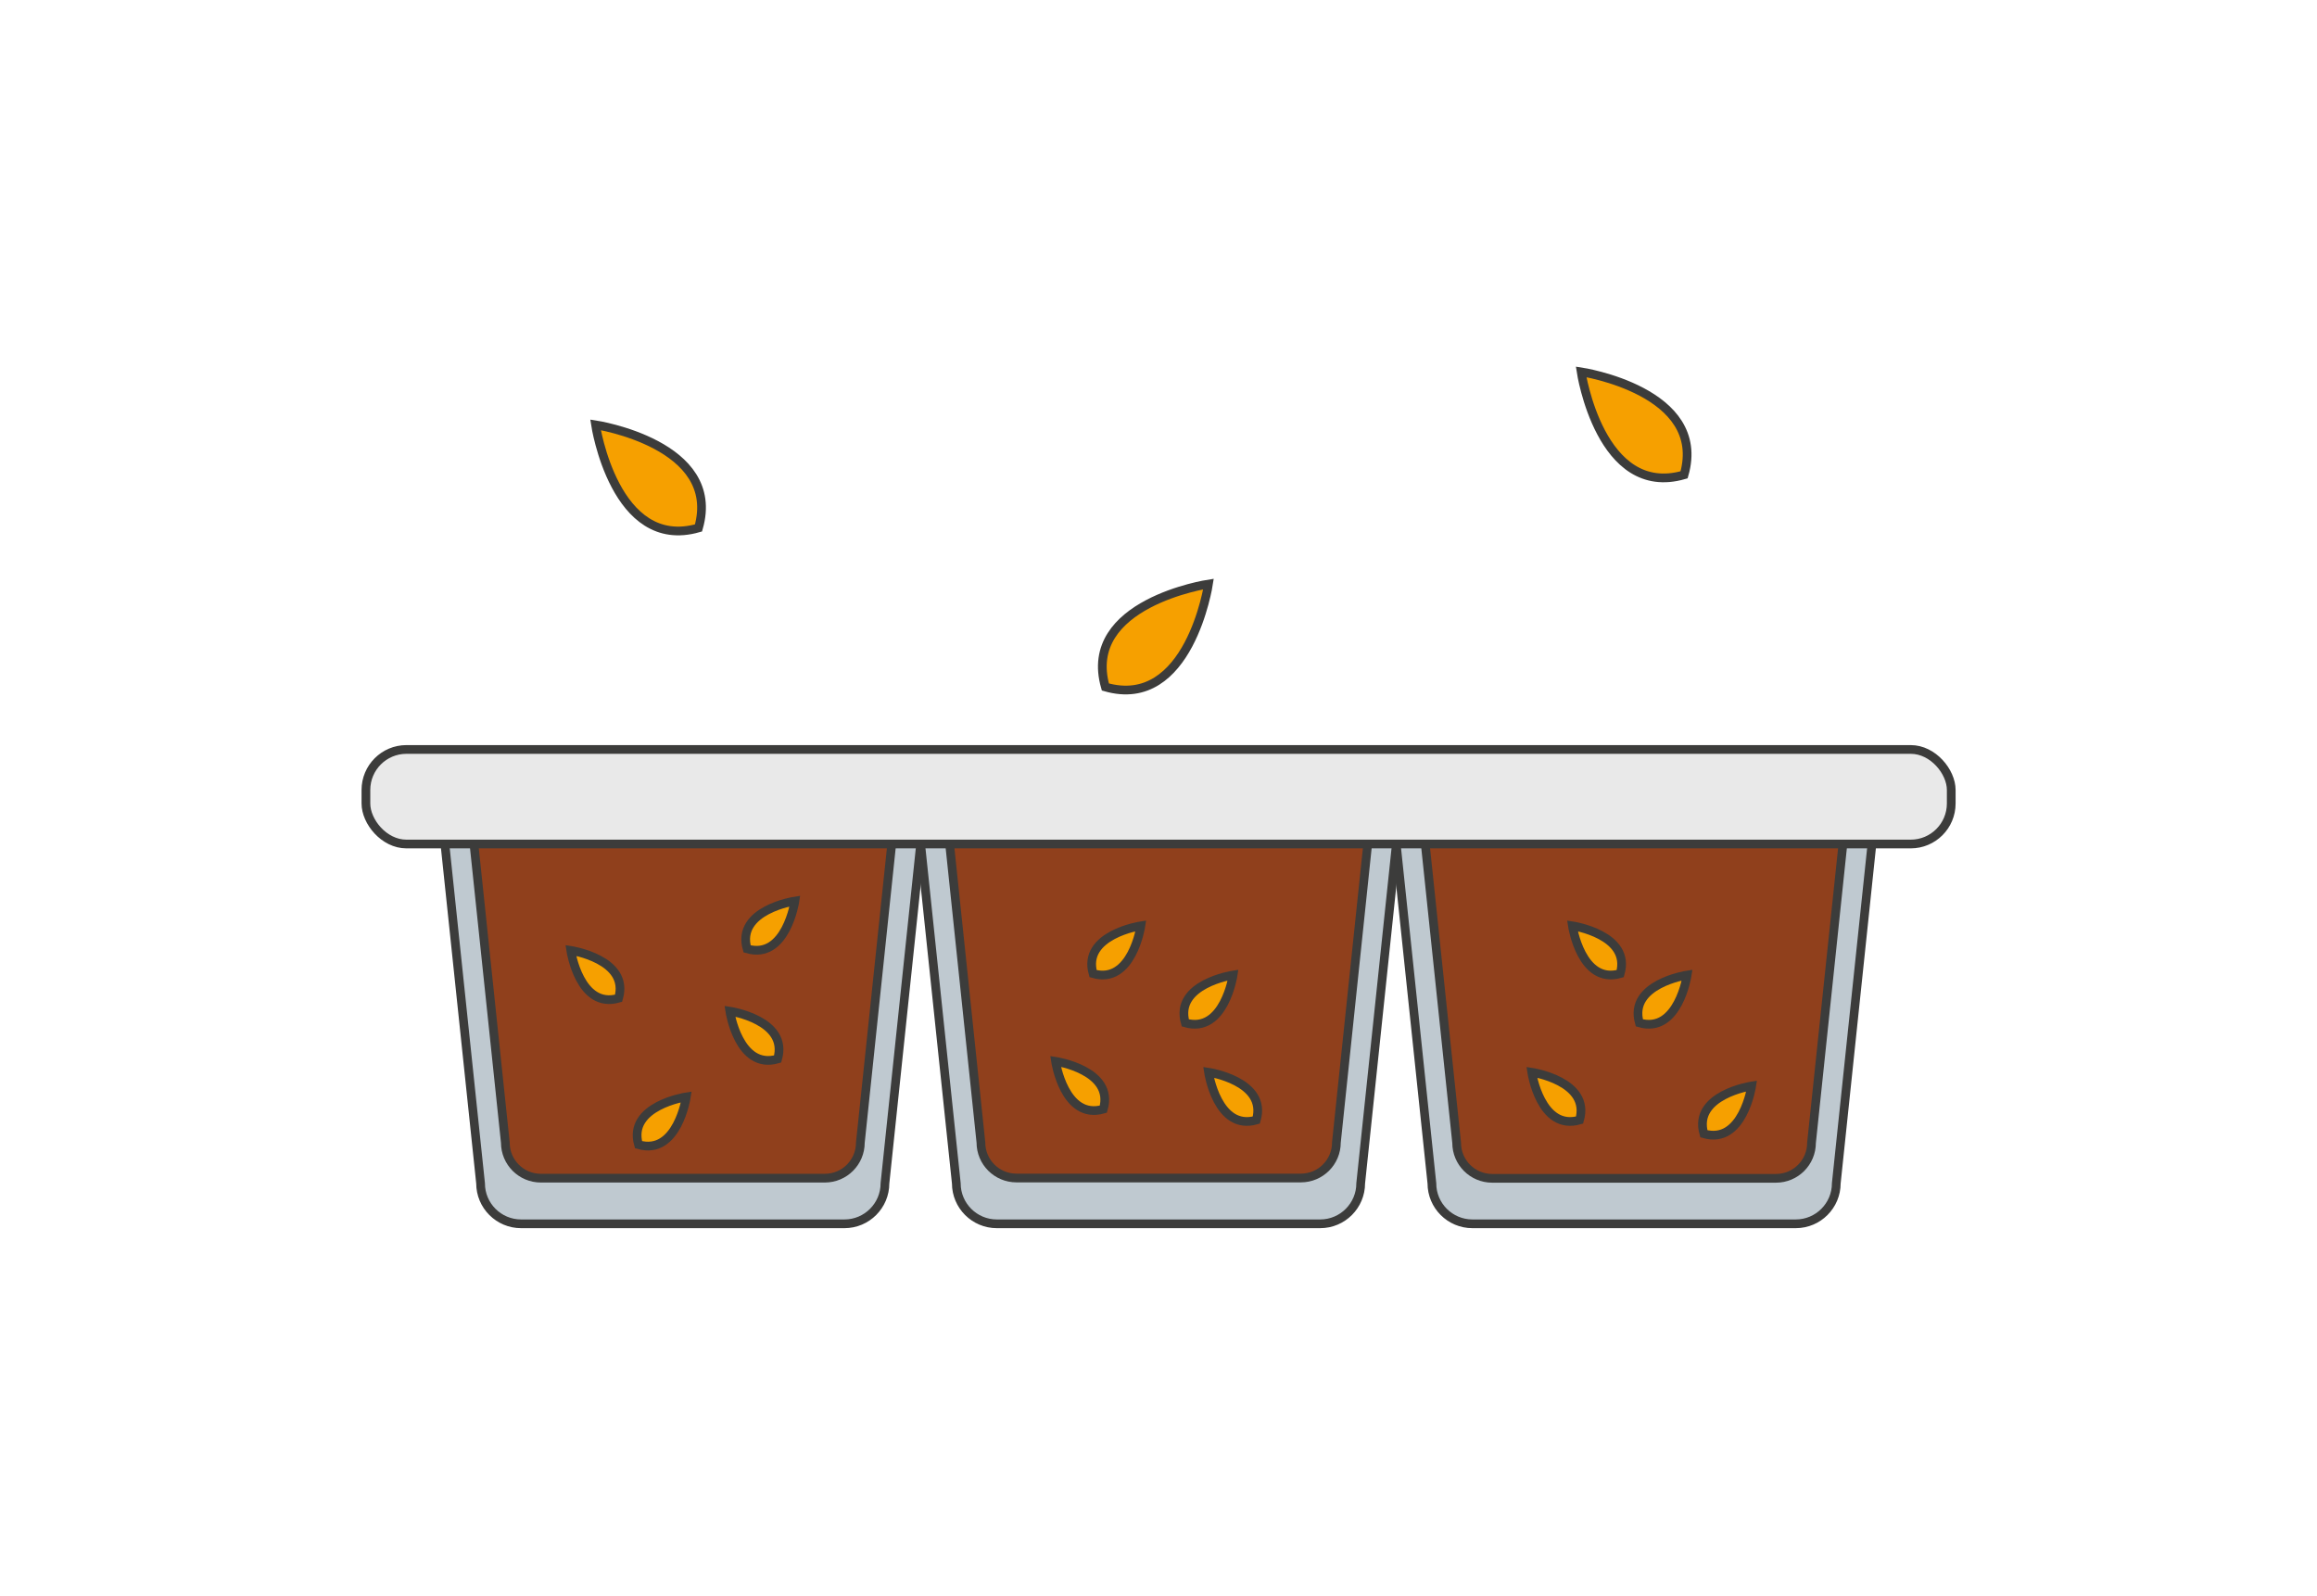 <svg xmlns="http://www.w3.org/2000/svg" id="Livello_1" data-name="Livello 1" viewBox="0 0 148.74 102.43"><defs><style>      .cls-1 {        fill: #bfc9d0;      }      .cls-2 {        fill: none;        stroke: #3c3c3b;        stroke-miterlimit: 10;        stroke-width: .56px;      }      .cls-3 {        fill: #f6a000;      }      .cls-4 {        fill: #e9e9e9;      }      .cls-5 {        fill: #90401c;      }    </style></defs><path class="cls-1" d="M59.1,54.18l-2.29,21.78c0,1.43-1.16,2.6-2.6,2.6h-20.76c-1.43,0-2.6-1.16-2.6-2.6l-2.29-21.78"></path><path class="cls-1" d="M89.64,54.18l-2.29,21.78c0,1.43-1.16,2.6-2.6,2.6h-20.76c-1.43,0-2.6-1.16-2.6-2.6l-2.29-21.78"></path><path class="cls-1" d="M120.17,54.18l-2.29,21.78c0,1.43-1.16,2.6-2.6,2.6h-20.76c-1.43,0-2.6-1.16-2.6-2.6l-2.29-21.78"></path><path class="cls-4" d="M26.08,48.11h96.57c1.43,0,2.6,1.16,2.6,2.6v.88c0,1.43-1.16,2.6-2.6,2.6H26.08c-1.43,0-2.6-1.16-2.6-2.6v-.88c0-1.43,1.16-2.6,2.6-2.6Z"></path><path class="cls-3" d="M38.23,27.27s1.23,8.17,6.61,6.61c1.55-5.38-6.61-6.61-6.61-6.61Z"></path><path class="cls-3" d="M77.58,37.49s-8.17,1.23-6.62,6.61c5.38,1.55,6.62-6.61,6.62-6.61Z"></path><path class="cls-3" d="M101.5,23.87s1.23,8.17,6.61,6.61c1.55-5.38-6.61-6.61-6.61-6.61Z"></path><path class="cls-5" d="M57.24,54.22l-2.01,19.13c0,1.26-1.02,2.28-2.28,2.28h-18.23c-1.26,0-2.28-1.02-2.28-2.28l-2.01-19.13"></path><path class="cls-5" d="M87.8,54.18l-2.01,19.16c0,1.26-1.02,2.28-2.28,2.28h-18.26c-1.26,0-2.28-1.02-2.28-2.28l-2.01-19.16"></path><path class="cls-5" d="M118.3,54.24l-2.01,19.12c0,1.26-1.02,2.28-2.28,2.28h-18.22c-1.26,0-2.28-1.02-2.28-2.28l-2.01-19.12"></path><path class="cls-3" d="M46.85,64.91s.57,3.79,3.07,3.07c.72-2.5-3.07-3.07-3.07-3.07Z"></path><path class="cls-3" d="M100.94,59.43s.57,3.79,3.07,3.07c.72-2.5-3.07-3.07-3.07-3.07Z"></path><path class="cls-3" d="M67.76,68.13s.57,3.79,3.07,3.07c.72-2.5-3.07-3.07-3.07-3.07Z"></path><path class="cls-3" d="M36.64,61.01s.57,3.79,3.07,3.07c.72-2.5-3.07-3.07-3.07-3.07Z"></path><path class="cls-3" d="M44.06,70.41s-3.79.57-3.07,3.07c2.5.72,3.07-3.07,3.07-3.07Z"></path><path class="cls-3" d="M79.16,62.59s-3.79.57-3.07,3.07c2.5.72,3.07-3.07,3.07-3.07Z"></path><path class="cls-3" d="M108.31,62.59s-3.79.57-3.07,3.07c2.5.72,3.07-3.07,3.07-3.07Z"></path><path class="cls-3" d="M51.03,57.84s-3.79.57-3.07,3.07c2.5.72,3.07-3.07,3.07-3.07Z"></path><path class="cls-3" d="M77.58,68.83s.57,3.79,3.07,3.07c.72-2.5-3.07-3.07-3.07-3.07Z"></path><path class="cls-3" d="M98.33,68.83s.57,3.79,3.07,3.07c.72-2.5-3.07-3.07-3.07-3.07Z"></path><path class="cls-3" d="M73.24,59.43s-3.79.57-3.07,3.07c2.5.72,3.07-3.07,3.07-3.07Z"></path><path class="cls-3" d="M112.45,69.71s-3.79.57-3.07,3.07c2.5.72,3.07-3.07,3.07-3.07Z"></path><path class="cls-2" d="M59.1,54.18l-2.29,21.78c0,1.43-1.16,2.6-2.6,2.6h-20.76c-1.43,0-2.6-1.16-2.6-2.6l-2.29-21.78"></path><path class="cls-2" d="M89.64,54.18l-2.29,21.78c0,1.43-1.16,2.6-2.6,2.6h-20.76c-1.43,0-2.6-1.16-2.6-2.6l-2.29-21.78"></path><path class="cls-2" d="M120.17,54.18l-2.29,21.78c0,1.43-1.16,2.6-2.6,2.6h-20.76c-1.43,0-2.6-1.16-2.6-2.6l-2.29-21.78"></path><rect class="cls-2" x="23.49" y="48.11" width="101.77" height="6.07" rx="2.6" ry="2.6"></rect><path class="cls-2" d="M38.23,27.27s1.23,8.17,6.61,6.62c1.55-5.38-6.61-6.62-6.61-6.62Z"></path><path class="cls-2" d="M77.58,37.49s-8.17,1.23-6.62,6.61c5.38,1.55,6.62-6.61,6.62-6.61Z"></path><path class="cls-2" d="M101.5,23.87s1.23,8.17,6.61,6.61c1.55-5.38-6.61-6.61-6.61-6.61Z"></path><path class="cls-2" d="M57.24,54.22l-2.01,19.13c0,1.26-1.02,2.28-2.28,2.28h-18.23c-1.26,0-2.28-1.02-2.28-2.28l-2.01-19.13"></path><path class="cls-2" d="M87.8,54.18l-2.01,19.16c0,1.26-1.02,2.28-2.28,2.28h-18.26c-1.26,0-2.28-1.02-2.28-2.28l-2.01-19.16"></path><path class="cls-2" d="M118.3,54.24l-2.01,19.12c0,1.26-1.02,2.28-2.28,2.28h-18.22c-1.26,0-2.28-1.02-2.28-2.28l-2.01-19.12"></path><path class="cls-2" d="M46.85,64.91s.57,3.79,3.07,3.07c.72-2.5-3.07-3.07-3.07-3.07Z"></path><path class="cls-2" d="M100.94,59.43s.57,3.79,3.07,3.07c.72-2.5-3.07-3.07-3.07-3.07Z"></path><path class="cls-2" d="M67.76,68.13s.57,3.79,3.07,3.07c.72-2.5-3.07-3.07-3.07-3.07Z"></path><path class="cls-2" d="M36.64,61.01s.57,3.79,3.07,3.07c.72-2.5-3.07-3.07-3.07-3.07Z"></path><path class="cls-2" d="M44.06,70.41s-3.79.57-3.07,3.07c2.5.72,3.07-3.07,3.07-3.07Z"></path><path class="cls-2" d="M79.16,62.59s-3.79.57-3.07,3.07c2.5.72,3.07-3.07,3.07-3.07Z"></path><path class="cls-2" d="M108.31,62.59s-3.79.57-3.07,3.07c2.5.72,3.07-3.07,3.07-3.07Z"></path><path class="cls-2" d="M51.03,57.84s-3.79.57-3.07,3.07c2.5.72,3.07-3.07,3.07-3.07Z"></path><path class="cls-2" d="M77.58,68.83s.57,3.79,3.07,3.07c.72-2.5-3.07-3.07-3.07-3.07Z"></path><path class="cls-2" d="M98.33,68.83s.57,3.79,3.07,3.07c.72-2.5-3.07-3.07-3.07-3.07Z"></path><path class="cls-2" d="M73.24,59.43s-3.79.57-3.07,3.07c2.5.72,3.07-3.07,3.07-3.07Z"></path><path class="cls-2" d="M112.45,69.71s-3.79.57-3.07,3.07c2.5.72,3.07-3.07,3.07-3.07Z"></path></svg>